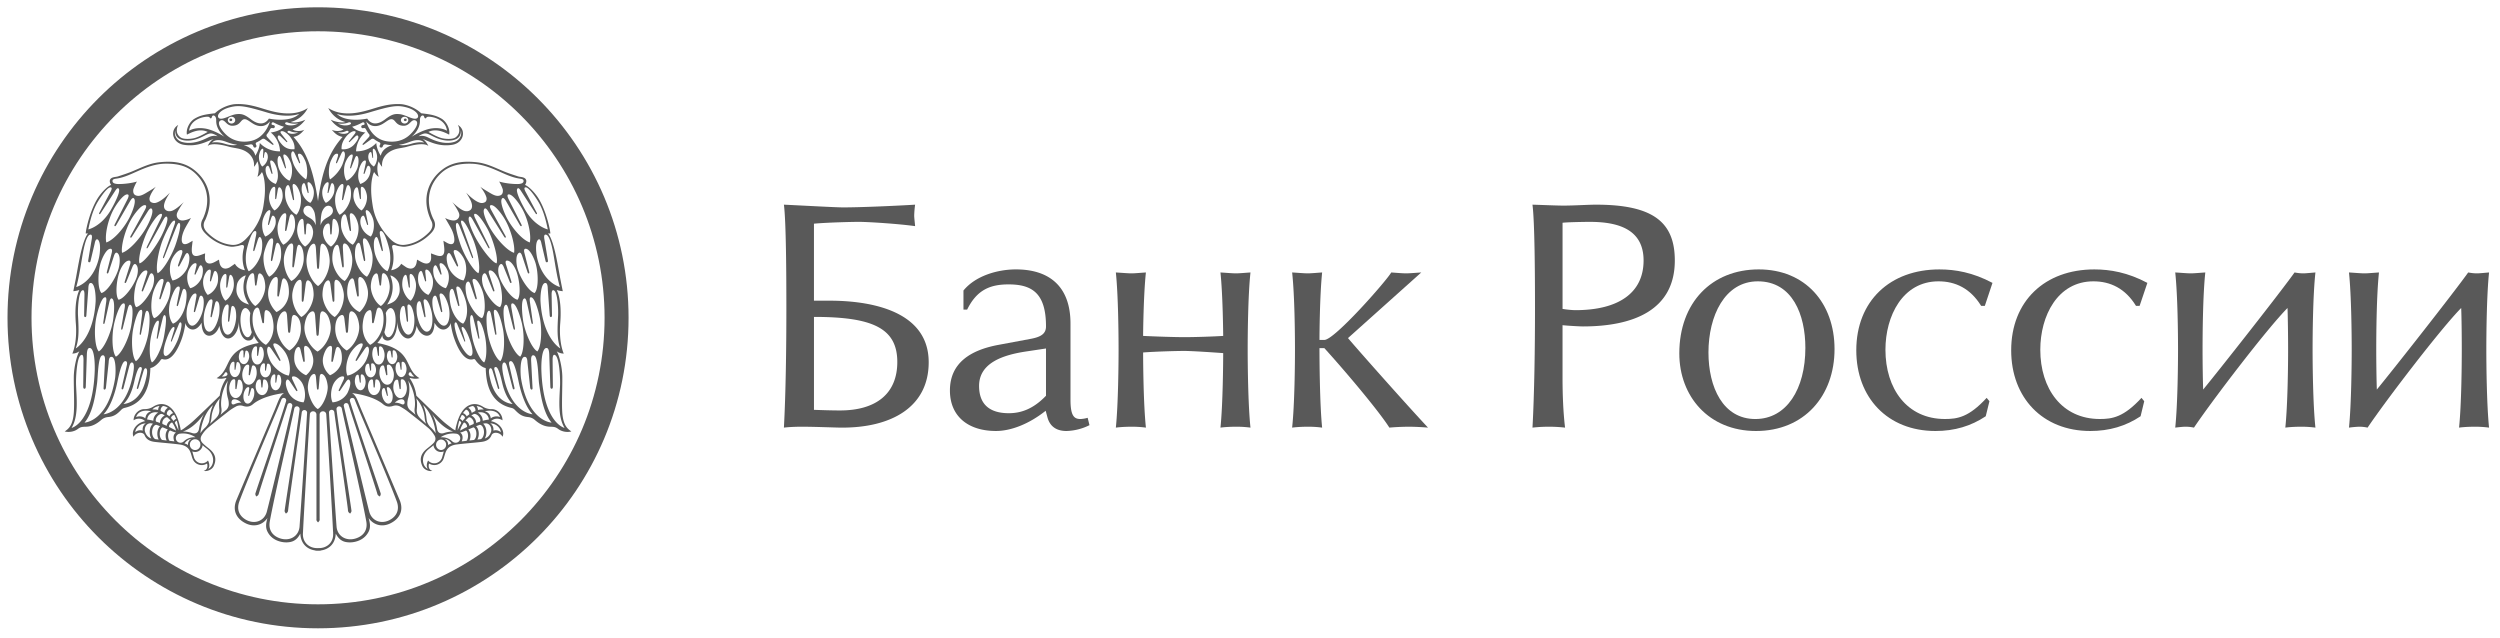 <svg viewBox="0 0 188 48" xmlns="http://www.w3.org/2000/svg" xmlns:xlink="http://www.w3.org/1999/xlink"><defs><path id="a" d="M0 0h233.52v93.407H0z"/><path id="c" d="M0 0h233.52v93.407H0z"/><path id="e" d="M0 0h233.52v93.407H0z"/><path id="g" d="M0 0h233.52v93.407H0z"/><path id="i" d="M0 0h233.52v93.407H0z"/><path id="k" d="M0 0h233.52v93.407H0z"/><path id="m" d="M0 0h233.52v93.407H0z"/><path id="o" d="M0 0h233.52v93.407H0z"/><path id="q" d="M0 0h233.52v93.407H0z"/><path id="s" d="M0 0h233.52v93.407H0z"/><path id="u" d="M0 0h233.52v93.407H0z"/><path id="w" d="M0 0h233.52v93.407H0z"/><path id="y" d="M0 0h233.52v93.407H0z"/><path id="A" d="M0 0h233.52v93.407H0z"/></defs><g fill="none" fill-rule="evenodd"><g transform="translate(-22.785 -22.803)"><mask id="b" fill="#fff"><use xlink:href="#a"/></mask><path d="M86.187 38.4c1.287 0 3.914-.114 5.414-.206a7.324 7.324 0 00-.068.83c0 .161.048.53.068.784-1.34-.184-3.551-.321-4.24-.321-.482 0-2.352.044-3.366.137v5.79h1.174c2.402 0 7.454.46 7.454 4.633 0 3.389-2.84 4.936-6.573 4.913-.418 0-1.982-.068-2.98-.068-.435 0-.965.022-1.335.068.14-2.538.185-6.043.185-8.95 0-2.604-.02-6.548-.185-7.816 1.476.07 3.917.206 4.452.206zm-2.192 15.223c.6.021 1.311.046 1.959.046 2.723 0 4.308-1.27 4.308-3.644 0-2.56-1.887-3.391-6.267-3.391v6.989z" fill="#595959" fill-rule="nonzero" mask="url(#b)"/></g><g transform="translate(-22.785 -22.803)"><mask id="d" fill="#fff"><use xlink:href="#c"/></mask><path d="M95.237 44.651c.901-1.106 2.559-1.589 3.946-1.589 2.421 0 4.103 1.197 4.103 4.079v5.72c0 1.176.253 1.451.736 1.451.165 0 .418-.046.555-.092l.137.555a4.106 4.106 0 01-1.73.439c-.76 0-1.243-.347-1.428-1.016l-.137-.505c-1.246.992-2.606 1.52-3.736 1.52-2.1 0-3.464-1.108-3.464-3.044 0-2.076 1.55-3.045 3.669-3.435l2.349-.439c.788-.138 1.207-.37 1.207-.945 0-2.514-1.063-3.16-2.816-3.16-1.36 0-2.377.393-3.113 1.893h-.278V44.65zm6.207 4.358l-1.525.229c-1.661.256-3.507.83-3.507 2.587 0 1.335.74 2.051 2.236 2.051.925 0 1.846-.324 2.796-1.313V49.01z" fill="#595959" fill-rule="nonzero" mask="url(#d)"/></g><g transform="translate(-22.785 -22.803)"><mask id="f" fill="#fff"><use xlink:href="#e"/></mask><path d="M107.875 43.36c.254 0 .736-.046 1.082-.068-.185 1.75-.21 4.655-.21 4.772.97.046 2.374.093 3.118.093.76 0 2.212-.047 2.904-.093 0-.14-.024-3.043-.205-4.772.386.022.897.068 1.17.068.258 0 .741-.046 1.087-.068-.185 1.73-.21 4.633-.21 5.832 0 .97.025 4.083.21 5.836a8.103 8.103 0 00-1.062-.068c-.39 0-.853.022-1.195.068.181-1.753.205-4.867.205-5.603-1.013-.073-2.397-.163-2.928-.163-.627 0-2.168.045-3.093.115 0 .784.024 3.898.21 5.651a8.15 8.15 0 00-1.063-.068c-.39 0-.852.022-1.198.068.18-1.753.205-4.867.205-5.836 0-1.177-.024-4.103-.205-5.832.39.022.9.068 1.178.068" fill="#595959" mask="url(#f)"/></g><g transform="translate(-22.785 -22.803)"><mask id="h" fill="#fff"><use xlink:href="#g"/></mask><path d="M121.132 43.36c.25 0 .736-.046 1.078-.068-.18 1.73-.2 4.655-.2 5.073h.37c.76 0 4.657-4.43 5.027-5.073.322.022.849.068 1.127.068.233 0 .788-.046 1.13-.068l-5.51 4.935c.695.829 4.355 4.957 6.017 6.733a19.532 19.532 0 00-1.38-.068c-.419 0-1.042.022-1.525.068-.852-1.337-3.459-4.404-4.887-5.975h-.37c0 .855.02 4.222.201 5.975a7.998 7.998 0 00-1.057-.068c-.387 0-.85.022-1.2.068.19-1.753.214-4.867.214-5.836 0-1.176-.024-4.102-.213-5.832.394.022.9.068 1.178.068" fill="#595959" mask="url(#h)"/></g><g transform="translate(-22.785 -22.803)"><mask id="j" fill="#fff"><use xlink:href="#i"/></mask><path d="M140.36 38.264c.805 0 1.847-.07 2.442-.07 4.268 0 5.929 1.293 5.929 4.197 0 3.76-3.161 4.96-6.915 4.96-.208 0-1.09-.048-1.528-.093v3.988c0 1.152.048 2.56.19 3.714a11.1 11.1 0 00-2.45 0c.14-2.538.189-6.043.189-8.95 0-2.604-.024-6.548-.19-7.816.765.022 1.803.07 2.334.07m.897 7.863c3.23 0 5.124-1.291 5.124-3.736 0-2.283-1.802-2.904-4.038-2.904-.39 0-1.73.022-2.055.068v6.478c.28.05.74.094.97.094" fill="#595959" fill-rule="nonzero" mask="url(#j)"/></g><g transform="translate(-22.785 -22.803)"><mask id="l" fill="#fff"><use xlink:href="#k"/></mask><path d="M160.742 49.055c0 3.53-2.29 6.159-5.905 6.159-3.552 0-5.768-2.605-5.768-5.835 0-3.827 2.446-6.317 5.973-6.317 3.507 0 5.7 2.536 5.7 5.993m-9.481.254c0 2.606 1.086 5.004 3.527 5.004 2.354 0 3.761-2.26 3.761-5.35 0-2.489-.969-5.004-3.576-5.004-2.49 0-3.712 2.607-3.712 5.35" fill="#595959" fill-rule="nonzero" mask="url(#l)"/></g><g transform="translate(-22.785 -22.803)"><mask id="n" fill="#fff"><use xlink:href="#m"/></mask><path d="M172.044 45.803h-.278c-.809-1.313-1.935-1.844-3.206-1.844-2.699 0-3.99 2.607-3.99 5.143 0 2.928 1.614 5.21 4.473 5.21.95 0 1.802-.136 3.138-1.59l.209.253-.278 1.13c-1.11.74-2.349 1.109-3.781 1.109-3.6 0-5.953-2.514-5.953-6.066 0-3.712 2.538-6.085 6.251-6.085 1.202 0 2.514.229 3.99 1.013l-.575 1.727z" fill="#595959" mask="url(#n)"/></g><g transform="translate(-22.785 -22.803)"><mask id="p" fill="#fff"><use xlink:href="#o"/></mask><path d="M183.684 45.803h-.273c-.804-1.313-1.934-1.844-3.202-1.844-2.702 0-3.994 2.607-3.994 5.143 0 2.928 1.621 5.21 4.477 5.21.94 0 1.798-.136 3.133-1.59l.206.253-.274 1.13c-1.106.74-2.353 1.109-3.781 1.109-3.596 0-5.95-2.514-5.95-6.066 0-3.712 2.54-6.085 6.251-6.085 1.2 0 2.514.229 3.99 1.013l-.583 1.727z" fill="#595959" mask="url(#p)"/></g><g transform="translate(-22.785 -22.803)"><mask id="r" fill="#fff"><use xlink:href="#q"/></mask><path d="M187.103 54.892c-.14 0-.555.044-.74.068.185-1.753.21-4.867.21-5.836 0-1.177-.025-4.103-.21-5.832.394.022.897.068 1.174.068.254 0 .737-.046 1.087-.068-.185 1.73-.206 4.633-.206 5.832 0 .969.02 2.328.045 2.974 1.267-1.543 5.788-7.284 6.873-8.806.25.044.41.068.689.068.136 0 .619-.047.88-.068-.188 1.729-.213 4.633-.213 5.832 0 .968.024 4.082.213 5.836a8.237 8.237 0 00-1.062-.068c-.394 0-.852.021-1.202.068.185-1.754.21-4.868.21-5.836 0-1.2-.025-2.673-.045-3.16-1.573 1.593-5.723 7.035-7.035 8.996a3.007 3.007 0 00-.668-.068" fill="#595959" mask="url(#r)"/></g><g transform="translate(-22.785 -22.803)"><mask id="t" fill="#fff"><use xlink:href="#s"/></mask><path d="M200.163 54.892a8.92 8.92 0 00-.735.068c.18-1.753.205-4.867.205-5.836 0-1.177-.025-4.103-.205-5.832.39.022.892.068 1.17.068.253 0 .74-.046 1.086-.068-.185 1.73-.205 4.633-.205 5.832 0 .969.02 2.328.044 2.974 1.268-1.543 5.784-7.284 6.87-8.806.254.044.415.068.692.068.137 0 .623-.047.877-.068-.18 1.729-.205 4.633-.205 5.832 0 .968.024 4.082.205 5.836a8.14 8.14 0 00-1.062-.068c-.39 0-.853.021-1.194.068.184-1.754.205-4.868.205-5.836 0-1.2-.02-2.673-.045-3.16-1.569 1.593-5.724 7.035-7.038 8.996a2.954 2.954 0 00-.665-.068" fill="#595959" mask="url(#t)"/></g><g transform="translate(-22.785 -22.803)"><mask id="v" fill="#fff"><use xlink:href="#u"/></mask><path d="M46.699 23.352c-12.894 0-23.349 10.455-23.349 23.35 0 12.895 10.455 23.35 23.349 23.35 12.9 0 23.354-10.455 23.354-23.35 0-12.895-10.454-23.35-23.354-23.35m0 44.896c-11.9 0-21.544-9.646-21.544-21.546 0-11.901 9.644-21.547 21.544-21.547 11.902 0 21.55 9.646 21.55 21.547 0 11.9-9.648 21.546-21.55 21.546" fill="#595959" fill-rule="nonzero" mask="url(#v)"/></g><g transform="translate(-22.785 -22.803)"><mask id="x" fill="#fff"><use xlink:href="#w"/></mask><path d="M40.034 31.815c0 .054.05.097.11.097.057 0 .107-.043.107-.097 0-.053-.05-.098-.107-.098-.06 0-.11.045-.11.098" fill="#595959" mask="url(#x)"/></g><g transform="translate(-22.785 -22.803)"><mask id="z" fill="#fff"><use xlink:href="#y"/></mask><path d="M53.264 31.912c.058 0 .106-.043.106-.097 0-.053-.048-.098-.106-.098-.062 0-.109.045-.109.098 0 .053.047.097.11.097" fill="#595959" mask="url(#z)"/></g><g transform="translate(-22.785 -22.803)"><mask id="B" fill="#fff"><use xlink:href="#A"/></mask><path d="M65.062 53.733c-.037-.73.019-1.776.01-2.587-.008-.712-.223-1.606-.422-1.93.135.116.362.177.53.177-.097-.2-.363-1.006-.267-2.256.14-1.736-.203-2.382-.255-2.527.157.055.277.074.448.092-.06-.294-.113-.56-.165-.829-.18-.9-.453-2.909-.942-3.52 0 0 .101.01.174.006-.026-.385-.354-1.812-.933-2.698-.19-.292-.6-.783-.97-.953.022-.043.045-.077.06-.116.084-.225.015-.38-.219-.45-.124-.037-.261-.039-.384-.08-.366-.12-.737-.238-1.094-.388-.635-.266-1.25-.579-1.948-.663-.92-.107-1.82-.06-2.602.52-1.066.795-1.59 2.138-.965 3.655.021.054.039.107.066.155.213.36.125.671-.154.95-.5.5-1.09.84-1.804.922-.438.052-.811-.143-1.11-.452-.673-.7-1.156-1.519-1.304-2.487-.09-.585-.137-.982-.105-1.574.024-.402.133-.86.217-.957 0 0 .152.264.339.356-.23-.749.006-1.163.006-1.163s.086.243.253.412c-.073-.611.322-1.15 1.08-1.347.205-.054.572-.099.78-.159 1.399-.403 1.616-.051 1.616-.051-.052-.166-.28-.479-.474-.556.495.172 1.211.629 2.27.457.877-.14 1.072-1.11.424-1.495 0 0 .324.544-.154.922-.251.197-.841.125-1.043.075-.399-.094-1.021-.472-1.021-.472.536-.25 1.073-.05 1.562.206.085-.412-.191-.98-.584-1.208-.427-.244-.772-.315-1.521-.399 0 0-.47-.495-1.315-.66-.281-.056-.798-.043-1.246.04-.71.135-1.022.286-1.689.455-.513.129-1.761.416-2.733-.23-.004-.004.356.818 1.287 1.052-.26.077-.742.008-1.105-.178.163.232.475.573.96.73-.14.143-.616.173-.88.03.287.344.502.478.815.54-.936 1.042-1.534 2.377-1.85 4.827-.368-2.463-.911-3.785-1.846-4.827.313-.062.527-.196.815-.54-.264.143-.74.113-.882-.03.485-.157.796-.498.963-.73-.364.186-.85.255-1.104.178a2.008 2.008 0 001.283-1.051c-.968.645-2.219.358-2.731.23-.666-.17-.979-.32-1.689-.456-.448-.083-.965-.096-1.248-.04-.844.165-1.314.66-1.314.66-.75.084-1.096.155-1.52.4-.393.227-.67.795-.586 1.207.491-.255 1.028-.457 1.562-.206 0 0-.62.378-1.02.472-.2.05-.789.122-1.042-.075-.48-.378-.154-.922-.154-.922-.65.386-.455 1.355.422 1.495 1.06.172 1.777-.285 2.274-.457-.2.077-.425.39-.48.556 0 0 .219-.352 1.617.051.208.06.577.105.781.16.758.196 1.152.735 1.08 1.346.167-.17.255-.412.255-.412s.233.414.006 1.163c.187-.092.337-.356.337-.356.086.096.197.555.219.957.032.592-.015.989-.103 1.574-.15.968-.633 1.787-1.309 2.487-.296.309-.67.504-1.11.452-.71-.081-1.301-.422-1.801-.922-.281-.279-.367-.59-.155-.95.028-.048.045-.101.067-.155.624-1.517.103-2.86-.966-3.656-.78-.579-1.682-.626-2.604-.519-.695.084-1.313.397-1.948.663-.356.15-.725.268-1.092.388-.124.041-.26.043-.384.08-.234.07-.302.225-.219.45.015.039.041.073.06.116-.37.17-.776.66-.97.953-.58.886-.909 2.313-.935 2.698.075.005.174-.006.174-.006-.487.611-.76 2.62-.94 3.52-.055.269-.107.535-.165.829.172-.018.29-.037.45-.092-.05.145-.396.791-.26 2.527.1 1.25-.166 2.055-.265 2.256a.885.885 0 00.532-.178c-.202.325-.414 1.219-.422 1.931-.009.811.049 1.858.008 2.587-.058 1.108-.442 1.337-.69 1.515.306.08.705.026.986-.186.21-.157.33-.163.607-.17.462-.008.83-.223 1.17-.523a.863.863 0 01.467-.2c.5-.043.723-.236 1.062-.588a.516.516 0 01.234-.11c1.877-.434 1.883-2.395 1.918-2.994.277-.036.611-.351.764-.588.023-.043.079-.1.148-.079.763.236 1.267-1.049 1.433-1.495.137-.384.244-.83.287-1.238.028.345.655.946 1.221-.007 0 1.39 1.075 1.146 1.336.228.28 1.682 1.472.886 1.464-.374.008 1.916 1.173 1.64 1.12 1.06.066.277.373.611.373.611-2.746.496-1.961 1.925-3.167 2.642.42.145.798-.09.725.02a3.01 3.01 0 00-.491 1.299s-1.42 1.386-1.984 1.902c-.215.198-.45.373-.687.551a1.62 1.62 0 01-.257.155c-.018-.073-.024-.14-.032-.176-.108-.457-.232-.91-.52-1.296-.39-.525-.965-.658-1.519-.309-.22.14-.429.187-.677.187-.438.002-.811.41-.8.84.33-.222.71-.11.86.065-.698.137-1.064.772-.863 1.172a.537.537 0 01.206-.217c.294-.163.558-.066.622.097.146.362.449.47.79.51.609.07 1.203.11 1.827.19.86.11.835.692 1 1.095a.736.736 0 001.08.337c.074.234.006.495-.254.547.212.077.614-.062.749-.343.242-.509.137-.914-.292-1.281l-.11-.09a4.37 4.37 0 01-.405-.347c-.187-.18-.22-.395-.085-.614a2.37 2.37 0 01.454-.545c.515-.437 1.05-.853 1.581-1.27.161-.126.34-.233.52-.335a.68.68 0 01.536-.057c.414.147.652-.04.75-.117.06-.044.631-.61 2.346-.847-.24.153-.346.391-.447.633-.086.208-.165.416-.253.625-.965 2.274-1.918 4.511-2.879 6.787-.315.751-.034 1.412.744 1.775.57.264 1.213.124 1.59-.425-.111.375-.16.701-.008 1.012.152.315.399.54.712.676.313.135.684.185 1.021.116.345-.07.573-.296.744-.63.032.744.494 1.184 1.133 1.27v.012c.05.005.101.007.153.007l.047-.002.05.002c.05 0 .102-.002.151-.007V64.2c.64-.087 1.101-.526 1.131-1.27.174.334.401.56.744.63.34.069.708.02 1.02-.116.315-.137.561-.36.716-.676.152-.31.1-.637-.01-1.012.381.55 1.023.689 1.591.425.779-.363 1.06-1.024.744-1.775-.963-2.276-1.915-4.513-2.879-6.787-.088-.209-.171-.417-.255-.625-.099-.242-.204-.48-.446-.633 1.714.236 2.285.803 2.345.847.1.078.339.264.75.117a.679.679 0 01.537.057c.18.102.358.209.52.336.533.416 1.067.832 1.582 1.27.178.147.327.345.453.544.14.219.103.433-.084.614-.107.107-.227.204-.343.298-.024.015-.043.032-.062.049-.039.03-.075.06-.112.09-.427.367-.534.772-.292 1.28.134.282.54.421.747.344-.255-.052-.324-.313-.25-.547a.742.742 0 001.081-.337c.165-.404.137-.984.995-1.096.628-.08 1.225-.118 1.832-.189.339-.04.646-.148.79-.51.066-.163.325-.26.622-.097a.518.518 0 01.203.217c.204-.4-.165-1.035-.86-1.172.152-.176.53-.287.858-.064.01-.432-.362-.839-.798-.841a1.18 1.18 0 01-.676-.187c-.557-.35-1.13-.216-1.523.31-.285.386-.41.838-.521 1.295-.007.037-.01.103-.028.176a1.51 1.51 0 01-.257-.155c-.234-.178-.472-.353-.69-.55-.563-.517-1.984-1.903-1.984-1.903a3.008 3.008 0 00-.489-1.298c-.073-.112.305.124.725-.021-1.207-.717-.42-2.146-3.17-2.642 0 0 .309-.334.38-.61-.06.579 1.106.855 1.12-1.06-.014 1.259 1.18 2.055 1.458.373.264.918 1.339 1.162 1.337-.228.568.953 1.192.352 1.223.007.042.407.148.854.287 1.238.163.446.67 1.731 1.433 1.495.069-.021.122.036.15.08.152.236.487.551.76.587.036.599.04 2.56 1.918 2.995a.52.52 0 01.236.11c.339.351.561.544 1.06.587.162.015.345.09.467.2.341.3.708.514 1.174.523.272.007.394.013.602.17.281.212.68.266.987.186-.244-.178-.633-.407-.69-1.515zM39.457 51.11s.126-.067.217-.232c.092-.167.203-.056.216.053.013.112-.17.222-.433.179zm-1.32 2.795a3.669 3.669 0 00-.385 1.137c-.06.391-.359.382-.526.324-.346-.12-.684-.114-.684-.114.946-.315 1.596-1.347 1.596-1.347zm-1.999.749c.017.08.067.348.063.508a4.963 4.963 0 00-.262-.538c-.007-.01-.007-.03.002-.051a.233.233 0 01.08-.103c.018-.018.036-.026.057-.037l.06.22zm-.594.067c.062-.105.15-.153.191-.142.14.191.245.399.285.607-.16-.09-.336-.184-.523-.277a.287.287 0 01.047-.188zm-.157-.086a.537.537 0 00-.068.19c-.101-.046-.206-.091-.31-.136a.19.19 0 01-.018-.084.429.429 0 01.072-.23.51.51 0 01.183-.171c.045-.022.088-.028.12-.016a2.304 2.304 0 01.186.174c.022.021.041.045.06.067a.47.47 0 00-.225.206zm.472-.623c.011-.004.022-.004.033-.004.05.096.1.196.139.294a.366.366 0 00-.099.06.33.33 0 00-.092.108 2.164 2.164 0 00-.189-.232c0-.011 0-.024.005-.039a.25.25 0 01.077-.12.254.254 0 01.126-.067zm-.34-.388c.025-.013.049-.017.064-.01.081.076.156.162.219.255a.473.473 0 00-.172.1.415.415 0 00-.103.147 2.038 2.038 0 00-.185-.14.1.1 0 01-.012-.066.339.339 0 01.188-.286zm-.614-.14c.047-.091.113-.14.16-.15.108.018.209.05.297.106.015.008.03.021.044.03a.556.556 0 00-.261.384 2.569 2.569 0 00-.262-.142.103.103 0 01-.02-.053.347.347 0 01.042-.174zm.075.451a.164.164 0 01.034.015s.004.002.004.005c.05.025.1.053.146.086a.02.02 0 01.005.008.676.676 0 00-.26.239.604.604 0 00-.097.322 4.701 4.701 0 00-.29-.101.197.197 0 01-.023-.14.509.509 0 01.125-.26.525.525 0 01.233-.167.21.21 0 01.123-.007zm-.494.058a.705.705 0 00-.165.352.415.415 0 00-.004.1 3.61 3.61 0 00-.466-.096c.05-.41.382-.553.644-.547.062.003.127.009.19.024a.78.78 0 00-.199.167zm.294-.659a.518.518 0 00-.103.303 1.095 1.095 0 00-.431-.036c.099-.14.307-.239.534-.267zm-1.755.835c.073-.294.423-.605 1.138-.437-.38.098-.426.392-.453.538-.09-.114-.425-.227-.685-.1zm.496 1.017c-.219-.064-.427-.015-.562.12.013-.358.418-.684.798-.656-.208.085-.275.369-.236.536zm.176.103c-.09-.239.05-.686.45-.652a.89.89 0 01.142.03c-.148.124-.247.356-.247.628 0 .19.045.356.123.481-.236-.07-.376-.243-.468-.487zm.764.536c-.136-.062-.24-.279-.24-.53 0-.295.147-.547.321-.547.088.033.18.067.279.106-.124.118-.206.326-.206.568 0 .168.04.318.103.436l-.257-.033zm.858.104c-.118-.016-.236-.028-.341-.042-.097-.062-.183-.235-.183-.465 0-.266.114-.457.223-.485.135.054.267.112.385.163a.7.7 0 00-.162.477c0 .132.028.253.078.352zm.583.066c-.109-.011-.225-.026-.345-.04-.073-.014-.133-.198-.133-.378 0-.213.077-.397.165-.397.112.047.197.083.25.1.04.018.145.044.181.056-.128.069-.188.213-.188.36a.66.66 0 00.07.299zm.461.1a.341.341 0 01-.026-.682 1.674 1.674 0 011.15.275c-.533-.036-.81.245-.883.31a.348.348 0 01-.24.097zm.558.185c-.098-.1-.268-.131-.268-.131.195-.231.296-.3.55-.35-.323.146-.282.481-.282.481zm.142-.03a.396.396 0 11.791 0 .395.395 0 01-.792 0zm.959.03c.036.034.075.071.116.105.146.12.306.226.427.369.3.363.28.751.182.98-.11.263-.298.327-.298.327s.186-.224-.024-.63a.606.606 0 01-.461.213.616.616 0 01-.595-.459l-.094-.326c-.01-.038-.019-.075-.032-.111a.561.561 0 00.485-.024.585.585 0 00.294-.444zm.461-1.703a1.107 1.107 0 01-.26.376 2.178 2.178 0 00-.369.43s.095-1.336.957-2.127c0 0-.188.356-.248.877-.022.162-.035.337-.08.444zm.798-.97a.85.85 0 01-.064.378c-.073.163-.266.338-.266.338l-.382.361s.092-.142.124-.536c.03-.403.25-.98.637-1.4 0-.001-.118.19-.049.86zm.706-.352a.628.628 0 01-.189.372c-.223.182-.435.373-.435.373s.122-.183.07-.513c-.083-.545.056-1.384.496-2.064 0 0-.219.596.002 1.347a1.5 1.5 0 01.056.485zM56.13 56.86l-.095.327a.615.615 0 01-1.058.245c-.208.406-.021.63-.021.63s-.187-.064-.3-.326c-.097-.23-.116-.618.184-.981.12-.143.28-.249.425-.368.043-.035.081-.072.118-.105a.577.577 0 00.292.444.568.568 0 00.484.023c-.01.036-.021.073-.03.111zm-.19-.215a.397.397 0 010-.791.395.395 0 110 .791zm.541-.364s.043-.335-.279-.48c.253.049.352.118.547.349 0 0-.165.03-.268.131zm1.367-.326c-.12.015-.236.03-.348.04a.632.632 0 00.071-.297c0-.148-.06-.292-.187-.36.037-.013.142-.04.183-.057a3.44 3.44 0 00.244-.1c.092 0 .17.184.17.397 0 .18-.06.364-.133.377zm.013-1.233a.317.317 0 01.047.188c-.187.093-.363.187-.524.277.041-.208.146-.416.284-.607.04-.01.13.036.193.142zm-.071-.292c.02-.021.04-.045.062-.067l.022-.023a1.46 1.46 0 01.165-.15c.03-.013.075-.007.122.015a.485.485 0 01.178.172.41.41 0 01.073.23.163.163 0 01-.02.083c-.102.045-.205.09-.308.137a.495.495 0 00-.067-.19.49.49 0 00-.227-.207zm.64 1.458c-.112.014-.226.026-.344.042a.82.82 0 00.077-.352.7.7 0 00-.163-.476c.12-.052.251-.11.384-.163.112.027.225.219.225.484 0 .23-.083.403-.18.465zm.512-.062l-.258.033a.91.91 0 00.105-.436c0-.242-.08-.45-.203-.568.096-.039.189-.073.274-.106.176 0 .322.252.322.548 0 .25-.105.467-.24.53zm-.024-1.832a.761.761 0 00-.2-.167 1.05 1.05 0 01.19-.024c.261-.006.594.137.645.547a3.88 3.88 0 00-.467.096.385.385 0 00-.005-.1.701.701 0 00-.163-.352zm.788 1.296c-.09.244-.232.416-.466.487a.935.935 0 00.122-.48c0-.273-.098-.505-.246-.63a.958.958 0 01.14-.029c.4-.034.54.413.45.652zm.74.017a.553.553 0 00-.56-.12c.034-.167-.033-.45-.24-.536.381-.028.787.298.8.656zm-.065-1.137c-.261-.126-.598-.013-.686.101-.028-.146-.073-.44-.453-.538.717-.168 1.062.143 1.14.437zm-1.222-.568a1.096 1.096 0 00-.432.036.536.536 0 00-.1-.303c.223.028.43.127.532.267zm-.378.508c.066.08.114.173.122.26.007.036.009.096-.023.14-.097.03-.191.064-.288.1a.592.592 0 00-.098-.322.637.637 0 00-.26-.238c.002-.002.002-.007.004-.009.05-.032.099-.06.148-.085.002-.003.002-.005.004-.005a.203.203 0 01.033-.015.218.218 0 01.124.007.524.524 0 01.234.167zm-.738-.669a.784.784 0 01.296-.105c.047.009.114.058.16.15.03.06.046.122.04.174a.125.125 0 01-.015.053 2.388 2.388 0 00-.264.142.623.623 0 00-.086-.214.551.551 0 00-.176-.17c.015-.009.03-.022.045-.03zm-.223.174c.017-.007.04-.003.067.01.047.02.094.065.13.118a.352.352 0 01.06.168.11.11 0 01-.017.066c-.064.043-.126.09-.18.14a.425.425 0 00-.107-.146.45.45 0 00-.17-.101c.062-.093.133-.178.217-.255zm-.305.394a.236.236 0 01.155.071.25.25 0 01.077.12c.006.015.006.028.006.038a1.9 1.9 0 00-.186.232.405.405 0 00-.097-.107.39.39 0 00-.096-.06c.04-.098.086-.198.141-.294zm-.246.646c.015-.073.034-.146.06-.221.017.01.036.02.055.036.039.03.067.067.08.103.008.021.008.04.002.051a5.447 5.447 0 00-.264.54 2.53 2.53 0 01.067-.51zm-.202.76a.34.34 0 01-.025.682.356.356 0 01-.243-.1c-.071-.063-.348-.345-.884-.308.487-.33.982-.298 1.152-.274zm-.202-.161s-.343-.007-.684.113c-.17.058-.47.067-.53-.323a3.512 3.512 0 00-.386-1.137s.65 1.031 1.6 1.347zm-1.317.13a2.176 2.176 0 00-.365-.43 1.115 1.115 0 01-.261-.376c-.048-.108-.06-.282-.08-.445-.062-.52-.249-.877-.249-.877.86.792.955 2.129.955 2.129zm-.837-1.235c.035.394.127.536.127.536l-.384-.36s-.193-.176-.266-.34a.823.823 0 01-.062-.377c.07-.67-.052-.86-.052-.86.389.42.605.998.637 1.4zm-.982-3.27a.644.644 0 00.219.232c-.269.043-.444-.067-.434-.179.013-.109.123-.22.215-.053zm-.258 1.892c.223-.75.002-1.347.002-1.347.445.68.58 1.52.496 2.064-.051.33.073.513.073.513s-.217-.19-.436-.373a.63.63 0 01-.188-.371 1.542 1.542 0 01.053-.486zm11.282-6.236c-.051.965-.1 1.75.17 2.471 0 0-1.322-.735-1.491-3.507-.024-.39.034-1.395.354-1.416.122-.009.184.122.19.442l.147 1.993c.006.086.039.133.094.13v-.001c.056-.002.073-.06.077-.127l-.028-1.573c.003-.308.078-.362.185-.3.27.161.326 1.429.302 1.888zm-8.778-3.205l-.112-.478c-.055-.213-.008-.27.088-.256.245.032.466.468.52.622.148.432.05.964-.16 1.258-.336-.073-.722-.408-.872-.841-.054-.155-.15-.638.012-.837.065-.077.136-.07.222.13l.207.44c.02.041.039.104.082.086.047-.019.022-.079.013-.124zm.543-.412c-.078-.182-.24-.768-.067-1.023.071-.101.155-.097.279.141l.369.706c.03.048.058.122.11.097.05-.026.017-.097 0-.153l-.262-.76c-.088-.252-.037-.328.077-.319.296.024.6.537.68.721.221.517.159 1.189-.06 1.566-.406-.064-.905-.457-1.126-.976zm1.819-.854l-.837-2.358c-.086-.274-.047-.336.05-.306.248.081.72 1.158.864 1.538.324.86.513 2.074.348 2.41-.341-.145-.979-1.162-1.311-2.047-.127-.337-.485-1.466-.352-1.689.054-.088.125-.066.24.198l.908 2.289c.028.051.053.135.094.117.043-.015.01-.094-.004-.152zm1.22-.738l-1.05-2.134c-.114-.253-.076-.322.03-.307.265.038.757.843.94 1.195.411.794.793 2.175.649 2.527-.373-.086-1.203-1.202-1.628-2.019-.161-.313-.569-1.203-.449-1.443.047-.095.125-.086.269.156l1.152 2.07c.032.052.066.127.109.103.043-.021.004-.092-.021-.148zm1.236-.787l-1.092-1.985c-.122-.25-.079-.326.037-.326.3.007.815.723 1.012 1.066.453.773.786 1.996.693 2.52v.001c-.525-.154-1.343-1.064-1.806-1.86-.176-.302-.592-1.147-.45-1.415.055-.103.141-.103.295.128l1.208 1.929c.037.05.062.1.112.07.05-.027.015-.074-.009-.128zm1.195-.869l-.972-1.916c-.118-.264-.07-.339.052-.332.311.019.83.794 1.023 1.154.434.815.652 1.924.534 2.46-.538-.182-1.274-.99-1.72-1.831-.167-.32-.543-1.176-.386-1.444.062-.106.154-.103.304.143l1.056 1.826c.034.05.062.103.114.075.051-.028.017-.077-.005-.135zm.59 3.56l-.366-1.44c-.052-.228.019-.299.14-.277.308.054.612.76.709 1.09.215.744.227 1.924-.073 2.235-.418-.103-1.066-1.075-1.287-1.842-.086-.292-.163-.938.068-1.148.088-.082.18-.069.266.158l.419 1.26c.023.047.036.117.098.098.059-.014.033-.083.026-.135zm-4.67.788c.08-.072.158-.061.236.134l.371 1.072c.021.041.034.101.086.084.053-.013.032-.073.028-.116l-.296-1.174c-.043-.2.019-.253.124-.235.272.04.566.742.648 1.025.187.635.193 1.646-.073 1.918-.371-.084-.94-.91-1.13-1.561-.076-.252-.2-.964.006-1.147zm1.231.363c-.094-.25-.188-.783.002-.982.076-.075.157-.071.247.122l.455 1.115c.021.04.04.1.092.08.05-.02.026-.075.017-.118l-.394-1.21c-.056-.204.002-.26.109-.249.274.026.547.526.65.807.234.633.313 1.66.067 1.952-.376-.062-1.007-.865-1.245-1.517zm1.21-.701c-.098-.272-.174-.758.032-.974.08-.084.165-.078.266.133l.47 1.156c.024.045.043.11.099.088.054-.02.03-.084.017-.129l-.403-1.28c-.062-.224 0-.286.114-.273.298.03.561.504.675.811.253.693.346 1.813.084 2.13-.406-.068-1.09-.948-1.354-1.662zm.41 2.08c.086-.083.167-.055.246.23l.378 1.474c.02.058.034.144.09.13.054-.01.032-.094.026-.156l-.26-1.5c-.042-.29.022-.351.134-.31.285.109.583 1.14.671 1.548.197.92.141 2.118-.137 2.446-.39-.187-.925-1.227-1.129-2.176-.077-.36-.234-1.47-.019-1.685zm1.377 1.23c-.066-.37-.195-1.498.024-1.71.083-.082.167-.047.238.24l.335 1.506c.017.06.03.148.084.138.055-.009.036-.095.03-.157l-.217-1.53c-.037-.296.03-.354.137-.307.281.12.547 1.174.624 1.59.172.94.086 2.148-.197 2.47-.377-.2-.882-1.275-1.058-2.24zm2.309-4.818c.141.862.264 1.608.444 2.216 0 0-1.283-.329-1.712-2.193-.077-.337-.165-1.152.077-1.364.092-.084.195-.003.245.279l.31 1.317c.016.075.06.112.116.096.06-.012.071-.066.065-.124l-.275-1.648c-.04-.272.032-.332.15-.296.31.093.515 1.313.58 1.717zm-2.122-5.28c.27.004.903.972 1.066 1.3.266.528.434 1.105.59 1.864 0 0-.965-.212-1.692-1.454-.161-.281-.74-1.337-.612-1.584.05-.096.129-.098.27.118l1.103 1.7c.03.045.056.092.097.064.047-.026.015-.07-.007-.12l-.85-1.59c-.11-.23-.073-.3.035-.298zm-10.038 4.552c-.045-.167.021-.24.19-.21.1.017.194.06.29.075.168.026.34.067.5.045.762-.105 1.397-.463 1.927-1.008.313-.322.412-.678.174-1.09-.03-.053-.052-.114-.078-.172-.495-1.21-.248-2.407.659-3.252.646-.599 1.427-.734 2.268-.718.731.014 1.39.27 2.048.56.52.23 1.032.48 1.605.562.112.017.292.03.29.182 0 .18-.247.225-.476.225-.348.002-.938-.056-1.363-.189.105.155.273.539.28.631.023.266-.08.422-.346.446-.258.022-.545-.176-.762-.304-.19-.114-.519-.307-.594-.395.184.248.365.498.459.787.043.135.02.275-.052.35-.072.075-.244.12-.366.096-.35-.07-.768-.433-1.097-.772.159.258.322.504.404.766.053.185.064.375-.052.502-.133.142-.334.15-.498.098-.351-.11-.922-.682-.922-.682.1.101.386.53.509.81.152.342-.106.647-.475.591a1.57 1.57 0 01-.549-.184c.045.086.412.69.515.918.092.206.165.436.178.66.026.376-.176.486-.513.312-.102-.054-.199-.114-.308-.176.027.268.075.509.068.746-.01.342-.184.46-.515.374-.165-.045-.322-.114-.489-.172.004.116.015.22.013.326-.002.359-.213.517-.556.402-.174-.06-.328-.168-.502-.256-.008.06-.021.133-.034.206-.073.425-.369.58-.755.382-.054-.028-.324-.221-.408-.279-.05.125-.294.423-.75.487.22-.547.216-1.165.083-1.68zm2.54 2.399l-.054-.52c-.027-.218.028-.27.123-.24.235.065.397.524.429.684.09.45-.08.949-.326 1.213-.322-.12-.659-.487-.751-.936-.032-.16-.065-.652.124-.83.075-.066.142-.05.202.161l.156.491c.016.045.024.11.071.097.045-.01.03-.075.026-.12zm-3.574-2.948l.208.659c.02.06.039.15.086.13.05-.014.028-.102.017-.167l-.17-.875c-.09-.41-.044-.45.028-.463.277-.052.577 1.096.629 1.317.148.618.107 1.34-.133 1.703-.365-.163-.8-.762-.948-1.382-.056-.22-.144-.9.045-1.143.073-.094.152-.07.238.221zm-.401-1.583c.12.453.025 1.019-.18 1.28a1.316 1.316 0 01-.76-.886c-.043-.16-.055-.531.122-.658.073-.051.129-.047.2.165l.135.41c.017.045.032.11.073.099.043-.011.023-.076.015-.123l-.15-.744c-.045-.221.002-.27.09-.242.225.07.412.538.455.699zm-7.652 3.123c.053.013.066-.075.081-.133l.219-.967c.062-.288.146-.315.236-.228.227.224.206.889.171 1.105-.094.612-.501 1.22-.881 1.401-.296-.337-.494-1.085-.404-1.697.037-.214.27-1.07.552-1.178.107-.04.176.022.15.318l-.161 1.218c-.004.063-.021.148.037.161zm.066-6.67l-.144-.658c-.047-.212.004-.253.086-.232.228.058.395.556.43.717.07.347.087.702-.117 1.047-.22-.084-.542-.249-.697-.693-.054-.155-.135-.534.037-.653.07-.049.124-.044.2.16l.117.334c.02.043.034.105.075.095.04-.011.02-.074.013-.116zm1.012-.424l-.16-.674c-.054-.216-.009-.268.077-.244.225.064.429.52.479.68.14.45.072 1.017-.116 1.287-.307-.114-.687-.545-.827-.991-.051-.16-.141-.653.007-.835.058-.066.122-.051.206.16l.249.643c.017.042.034.109.075.096.04-.013.019-.077.01-.122zm.618 2.375l-.098-.796c-.033-.255.027-.31.124-.27.255.102.429.654.466.842.105.534-.052 1.178-.307 1.461-.344-.167-.725-.71-.828-1.242-.037-.188-.077-.768.12-.954.077-.073.152-.045.217.203l.203.775c.015.052.026.129.076.118.051-.008.032-.082.027-.137zm3.64.137c.05.01.063-.066.078-.118l.202-.775c.068-.248.14-.276.217-.203.195.186.156.766.12.954-.101.533-.485 1.075-.828 1.242-.256-.283-.41-.927-.307-1.46.038-.19.214-.74.465-.844.099-.038.155.016.125.27l-.097.797c-.006.055-.021.129.026.137zm.602-2.39c.04.013.06-.054.077-.096l.251-.644c.08-.21.146-.225.204-.159.148.182.056.674.006.835-.14.446-.519.877-.826.991-.19-.27-.255-.837-.118-1.287.05-.16.256-.616.48-.68.089-.024.131.028.078.244l-.16.674c-.01.045-.033.11.008.122zm1.014.419c.041.01.06-.052.076-.095l.12-.335c.075-.203.128-.208.2-.159.169.119.09.498.038.653-.157.444-.479.61-.702.693-.201-.345-.186-.7-.113-1.047.03-.161.201-.659.429-.717.083-.021.133.02.085.232l-.143.659c-.011.042-.028.105.01.116zm-1.514 6.86l-.067-1.287c-.012-.313.067-.378.19-.33.312.122.478.798.505 1.027.073.65-.197 1.435-.555 1.783-.42-.206-.852-.865-.925-1.515-.026-.231-.013-.937.26-1.167.105-.088.197-.056.255.254l.202 1.26c.012.065.019.157.084.145.062-.011.05-.103.05-.17zm-.191-2.815c-.03-.195-.05-.785.18-.974.09-.072.17-.044.232.213l.203.888c.016.051.024.13.082.123.054-.01.039-.086.034-.144l-.083-.906c-.022-.264.045-.315.154-.277.277.11.446.674.479.87.09.544-.116 1.201-.414 1.486-.376-.176-.78-.734-.867-1.279zm.92-2.295c-.015-.146.004-.588.193-.723.073-.05.135-.023.17.17l.11.602c.008.041.012.101.053.097.043-.007.034-.065.036-.105l-.01-.612c-.007-.2.05-.236.13-.2.215.093.32.524.333.67.04.414-.154.895-.406 1.099-.283-.15-.568-.586-.609-.998zm-1.09 2.473c0 .49-.283 1.035-.603 1.243h-.002a1.342 1.342 0 01-.6-1.097c0-.171.1-.55.34-.63.102-.03.166-.013.183.22l.024.477c.006.05.004.12.053.12h.002c.052 0 .05-.07.056-.12l.056-.82c.017-.234.086-.27.178-.216.24.13.313.65.313.823zm-.49 5.237c.01.067.012.159.083.153.068-.005.058-.095.062-.161v-1.16c0-.314.09-.37.217-.31.332.154.476.837.493 1.069.047.652-.283 1.402-.684 1.71-.442-.247-.873-.945-.919-1.597-.014-.231.03-.929.337-1.128.119-.075.215-.034.258.276l.152 1.148zm-.64.904c.392.19.513.941.513 1.195 0 .707-.47 1.497-.994 1.8-.521-.303-.989-1.092-.989-1.8 0-.254.116-1.005.511-1.195.152-.078.268-.024.296.315l.094 1.32c.009.072.005.173.088.173.086 0 .082-.101.092-.174l.093-1.319c.03-.339.146-.393.296-.315zm-.78-1.2c-.044.652-.475 1.35-.917 1.596-.403-.307-.732-1.057-.685-1.71.016-.231.16-.914.492-1.068.129-.06.219-.004.219.31v1.16c.004.066-.005.156.062.16.069.007.07-.085.086-.152l.148-1.148c.045-.31.141-.351.26-.276.304.2.353.897.336 1.128zm-2.101-4.87c.053.009.064-.07.079-.122l.204-.888c.06-.257.14-.285.23-.213.229.19.212.78.182.974-.09.545-.491 1.103-.87 1.28-.297-.286-.501-.943-.415-1.487.034-.196.206-.76.483-.87.109-.038.175.013.15.277l-.082.906c-.002.058-.017.135.039.144zm-.125 1.976c.026-.23.193-.905.507-1.027.117-.048.201.017.188.33l-.066 1.287c0 .067-.013.159.05.17.063.012.07-.08.087-.144l.202-1.261c.056-.31.145-.342.25-.254.277.23.288.936.26 1.167-.073.65-.502 1.31-.924 1.515-.359-.348-.624-1.133-.554-1.783zm1.59-.804c-.318-.208-.6-.754-.6-1.243 0-.173.07-.693.31-.823.093-.054.163-.018.178.216l.058.82c.005.05.003.12.054.12s.05-.07.056-.12l.027-.477c.018-.233.078-.25.179-.22.242.08.34.459.34.63 0 .492-.285.889-.602 1.097zm-2.707-3.817c.014-.146.118-.577.33-.67.084-.036.142 0 .135.2l-.01.612c0 .04-.011.098.034.105.045.004.05-.056.058-.097l.105-.603c.034-.192.096-.218.171-.169.191.135.206.577.194.723-.044.412-.327.847-.612.998-.251-.204-.446-.685-.405-1.099zm-.065 7.144c.024-.232.195-.905.521-1.028.127-.045.213.02.198.333l-.037.955c.003.066-.012.158.054.17.066.012.073-.08.088-.145l.182-.93c.056-.307.153-.34.262-.25.287.232.305.938.277 1.17a1.651 1.651 0 01-.925 1.321c-.375-.348-.695-.944-.62-1.596zm1.133 1.564c.135-.064.253-.02.279.311l.075 1.111c.01.07.006.168.088.168.081 0 .077-.099.086-.168l.1-.834c.026-.333.136-.382.281-.31.374.187.412.76.412 1.005 0 .693-.368 1.345-.864 1.64-.5-.295-.944-1.063-.944-1.754 0-.247.11-.987.487-1.17zm1.028 5.838l-.318-.679c-.105-.22-.06-.292.05-.292.283-.002.557.333.65.49.25.444.289 1.108.111 1.462a1.404 1.404 0 01-1.11-.686c-.09-.159-.323-.726-.177-.965.056-.097.14-.1.274.104l.42.623c.03.04.065.105.11.076.047-.024.011-.086-.01-.133zm-.196-2.135c-.028-.187-.036-.83.223-1.015.099-.07.187-.045.245.204l.18.768c.013.051.024.127.082.118.062-.01.047-.084.047-.137l-.05-.786c-.015-.257.059-.307.174-.268.303.101.481.719.507.906.08.529-.191 1.012-.528 1.291-.406-.17-.8-.554-.88-1.081zm1.4 1.004c.113-.056.198-.015.222.24l.067.785c.01.056.006.131.07.131.065 0 .063-.075.07-.13l.068-.786c.021-.255.11-.296.223-.24.296.146.388.785.388.974 0 .536-.354 1.42-.749 1.645-.394-.225-.748-1.109-.748-1.645 0-.19.09-.828.388-.974zm.75-1.214c.028-.187.206-.805.506-.906.118-.038.193.011.174.268l-.047.786c-.003.053-.017.126.045.137.062.008.068-.067.086-.118l.178-.768c.058-.249.144-.275.246-.204.256.185.25.828.22 1.015-.076.528-.475.912-.878 1.081-.34-.279-.607-.762-.53-1.291zm.832 1.864c.09-.157.367-.491.65-.49.108 0 .153.072.05.293l-.32.678c-.02.047-.058.11-.01.134.046.029.079-.036.109-.076l.42-.623c.135-.203.217-.201.277-.104.146.24-.09.806-.176.965a1.41 1.41 0 01-1.111.686c-.18-.354-.142-1.02.111-1.463zm.088-4.074c0-.245.039-.818.412-1.004.146-.073.253-.024.283.309l.099.834c.008.07.005.168.088.168.08 0 .075-.099.084-.168l.075-1.11c.027-.331.143-.376.28-.312.378.182.486.922.486 1.17 0 .69-.445 1.458-.94 1.754-.496-.296-.867-.949-.867-1.641zm.91-2.572c-.028-.232-.013-.938.274-1.17.112-.09.209-.057.262.25l.183.93c.017.065.023.157.09.144.066-.01.053-.103.053-.17l-.038-.954c-.013-.313.07-.378.197-.333.328.123.498.796.526 1.028.072.652-.247 1.248-.622 1.596a1.655 1.655 0 01-.925-1.321zm1.476-1.337c-.38-.18-.787-.79-.882-1.4-.03-.217-.056-.882.176-1.106.086-.087.172-.06.232.228l.22.967c.016.058.026.146.082.133.056-.013.039-.098.037-.16l-.163-1.219c-.024-.296.045-.358.154-.318.279.108.513.964.547 1.178.094.612-.103 1.36-.403 1.697zm.52-8.285a.88.88 0 01-.415-.656c-.017-.11.01-.357.137-.423.058-.028.09-.02.12.128l.041.239c.009.03.013.073.043.07.026-.004.02-.049.02-.08l-.024-.458c-.007-.15.025-.178.083-.152.144.068.223.392.234.504.04.31-.079.675-.24.828zm.522-.81c-.336-.524-.339-.968-.339-.968s-.517.645-1.523.634c.052-.97.704-1.417.704-1.417s-.665-.06-.993-.436c.294-.073.553-.206.703-.281.054-.028.097-.065.164-.04.062.02.092.156.023.177-.04.013-.114.026-.114.026a.12.12 0 00-.092.14.118.118 0 00.142.09l.045-.011s.051-.009.094.013a.22.22 0 01.073.088c.073.135.148.26.238.364a.14.14 0 01.03.103c0 .058-.058.118-.058.118l-.442.485c-.04.039-.027.067-.02.08.012.006.042.03.089-.007l.545-.395s.054-.047.122-.045a.184.184 0 01.122.043c.11.082.222.146.33.202.057.026.102.043.119.094.015.045-.01.103-.01.103l-.029.056a.115.115 0 00.056.157c.06.03.13.004.157-.054l.034-.073s.022-.075.092-.096c.065-.02.103-.007.163.004.217.043.386.047.46.051-.112.022-.764.2-.885.794zm.438-1.093c-1.115-.18-1.476-1.278-1.54-1.502.433.562 1 .335 1.214.213.397-.228.646-.534.91-.264.118.124.227.309.502.367.285.062.465-.013.611-.144.146-.129.294-.343.504-.217.238.148.017.614-.453 1.058-.54.509-1.22.573-1.748.49zm1.075-1.588c0-.139.124-.253.279-.253.152 0 .276.114.276.253 0 .142-.124.256-.276.256-.155 0-.28-.114-.28-.256zm1.737 1.689s-.347-.1-.969.092c-.622.191-.914.07-.914.07.425-.048.755-.205.997-.28.679-.204.886.118.886.118zm.855-.382c.43.2 1.074.348 1.563.118.408-.189.35-.65.35-.65.107.337-.084.747-.517.869-.791.225-1.588-.16-1.965-.348-.416-.205-.695-.075-.695-.075s.094-.105.324-.184c.296-.106.444.043.94.27zm-.886-1.632c.055.042.044.195.139.193.058-.003.056-.078.137-.11.155-.064 1.363.071 1.482 1.038 0 0-.39-.268-1.122-.175-.714.086-1.555.64-1.555.64s.67-.512.642-1.243c-.01-.313.18-.42.277-.343zm-6.53-.15s.825.381 2.447-.104c1.62-.485 2.09-.562 2.759-.39.778.2 1 .605.884.774-.114.161-.395.078-.698-.047-.21-.083-.476-.197-.71-.212-.33-.026-.551.015-1.04.39-.472.367-1.004.48-1.354-.051 0 0-1.566.351-2.289-.36zm.083.72s.365.084.753-.054c.171-.075.24.005.231.071-.012.114-.56.247-.984-.017zm0 .67s.296.051.599-.084c.124-.065.218-.011.207.06-.012.103-.424.24-.806.024zm.624.319c.096-.122.425-.448.646-.4.077.016.105.072-.028.235l-.371.472c-.026.036-.069.081-.039.107.032.026.071-.021.105-.051l.348-.341c.126-.13.2-.127.24-.054.099.176-.238.57-.348.682a1.062 1.062 0 01-.896.302c-.03-.383.135-.68.343-.952zm-1.141 1.809c.073-.15.22-.52.435-.517.09 0 .133.034.069.248l-.11.348c-.01.045-.036.105.005.12.043.017.062-.045.084-.088l.287-.628c.096-.204.161-.209.217-.142.154.18-.033.685-.088.843-.163.472-.545.938-.966 1.23-.133-.2-.133-.994.067-1.414zm-.635 2.18c.028-.127.16-.492.354-.55.077-.023.12.015.099.187l-.071.532c-.005.034-.02.085.019.094.036.007.045-.043.058-.077l.152-.513c.05-.167.107-.184.165-.133.155.135.123.524.097.65-.077.354-.367.706-.629.807-.2-.202-.322-.642-.244-.998zm-.065 1.759c.048-.191.185-.415.312-.488.377-.214.682.245.454.554-.242.332-.68.287-.851.862 0-.315.027-.699.085-.928zm-.354 4.024c.009.075.007.18.08.18.077 0 .07-.105.081-.18l.082-1.347c.026-.359.126-.414.26-.335.345.202.452.993.452 1.26 0 .746-.414 1.574-.875 1.894-.46-.32-.871-1.148-.871-1.895 0-.266.103-1.057.45-1.259.133-.08.236-.024.26.335l.081 1.347zm-.092-3.096c-.17-.575-.607-.53-.85-.862-.231-.31.076-.768.456-.554.124.073.259.297.31.488.056.229.084.613.084.928zm-.545-2.518l-.07-.532c-.027-.172.019-.21.096-.187.193.058.326.423.352.55.08.355-.043.795-.24.997-.266-.101-.558-.453-.633-.807-.028-.126-.056-.515.096-.65.06-.051.116-.034.165.133l.155.513c.01.034.019.084.058.077h.002c.034-.009.024-.06.02-.094zm-.65-2.27l-.11-.348c-.066-.214-.023-.248.067-.248.217-.003.365.367.438.517.197.42.197 1.214.064 1.414-.42-.292-.8-.758-.965-1.23-.054-.158-.24-.663-.086-.843.054-.067.122-.062.215.142l.29.628c.02.043.042.105.083.088.04-.015.015-.075.004-.12zm-.403-.936c-.23.022-.575.013-.897-.302-.111-.111-.446-.506-.35-.682.041-.073.114-.075.239.054l.353.34c.03.031.071.078.104.052.03-.026-.013-.07-.039-.107l-.373-.472c-.131-.163-.105-.219-.024-.236.22-.047.55.279.644.4.208.274.373.57.343.953zm.279-1.271c-.382.216-.792.079-.805-.024-.01-.071.082-.125.206-.06.307.135.599.084.599.084zm.002-.67c-.425.264-.974.131-.987.017-.006-.066.062-.146.234-.07.388.137.753.053.753.053zm-5.125-1.214c.672-.172 1.14-.095 2.76.39 1.623.485 2.446.103 2.446.103-.72.712-2.287.36-2.287.36-.35.533-.881.419-1.355.052-.49-.375-.706-.416-1.039-.39-.233.015-.5.129-.708.212-.304.125-.59.208-.699.047-.118-.169.105-.575.882-.774zm.384.97c0 .141-.124.255-.277.255-.152 0-.28-.114-.28-.256 0-.139.128-.253.28-.253.153 0 .277.114.277.253zm-2.34.62c-.737-.093-1.127.175-1.127.175.12-.967 1.328-1.102 1.487-1.038.077.032.077.107.135.11.092.002.084-.15.14-.193.093-.078.287.03.276.343-.028.731.64 1.244.64 1.244s-.84-.555-1.552-.641zm.317.675c-.378.189-1.174.573-1.968.348-.433-.122-.622-.532-.517-.869 0 0-.055.461.352.65.49.23 1.133.082 1.564-.118.496-.227.642-.376.94-.27.23.08.324.184.324.184s-.281-.13-.695.075zm1.255.485c-.622-.193-.97-.092-.97-.092s.208-.322.884-.118c.243.075.573.232 1 .28 0 0-.296.121-.914-.07zm.092-.682c-.47-.444-.69-.91-.448-1.058.205-.126.356.088.502.217.148.131.326.206.609.144.277-.058.384-.243.504-.367.26-.27.51.036.908.264.216.122.783.35 1.216-.213-.064.224-.425 1.322-1.54 1.502-.528.084-1.21.02-1.751-.49zm2.188 1.581c-.118-.594-.772-.772-.884-.794.073-.004.24-.008.457-.051.063-.011.103-.024.165-.004.071.02.095.096.095.096l.032.073a.113.113 0 00.154.054.116.116 0 00.058-.157l-.025-.056s-.03-.058-.015-.103c.017-.051.064-.068.118-.094.111-.056.22-.12.332-.202a.19.19 0 01.125-.043.202.202 0 01.122.045l.543.395c.047.037.079.013.083.007.013-.013.028-.041-.017-.08l-.44-.485s-.057-.06-.06-.118a.128.128 0 01.035-.103 2.13 2.13 0 00.233-.364.19.19 0 01.078-.088c.04-.022.092-.013.092-.013l.045.01a.116.116 0 00.14-.09.115.115 0 00-.088-.139s-.078-.013-.114-.026c-.071-.021-.04-.156.021-.178.065-.024.108.013.166.041.145.075.407.208.699.28-.324.376-.993.437-.993.437s.652.448.705 1.417c-1.01.011-1.523-.634-1.523-.634s-.002.444-.339.967zm.522.811c-.162-.153-.277-.519-.243-.828.015-.112.094-.436.238-.504.054-.026.09.002.084.152l-.024.457c0 .032-.006.077.022.081.03.003.032-.04.038-.07l.045-.239c.026-.148.063-.156.116-.128.131.066.155.313.142.423a.89.89 0 01-.418.656zm.047 3.984c.043-.16.23-.629.457-.7.088-.027.135.022.092.243l-.154.744c-.007.047-.026.112.017.123.04.01.055-.054.072-.099l.136-.41c.073-.212.126-.216.201-.165.176.127.163.498.12.658-.12.455-.45.762-.759.887-.204-.262-.305-.828-.182-1.281zm-1.197 2.184c.051-.221.35-1.37.628-1.317.07.012.118.053.026.463l-.17.875c-.008.065-.032.153.018.167.049.02.066-.07.09-.13l.206-.659c.088-.292.163-.315.238-.22.186.241.098.921.047 1.142-.148.62-.586 1.22-.952 1.382-.24-.363-.281-1.085-.131-1.703zm-9.82-5.26c.575-.082 1.086-.333 1.605-.563.657-.29 1.317-.545 2.051-.56.837-.015 1.622.12 2.266.719.91.845 1.152 2.043.656 3.252-.024.058-.045.119-.075.172-.238.412-.14.768.174 1.09.532.545 1.165.903 1.924 1.008.163.022.333-.02.5-.045.099-.015.195-.058.29-.075.171-.03.236.043.195.21-.135.515-.142 1.133.081 1.68-.454-.064-.701-.362-.75-.487-.086.058-.357.25-.408.279-.386.197-.682.043-.76-.382a7.525 7.525 0 00-.032-.206c-.171.088-.326.195-.5.256-.34.115-.555-.043-.557-.402 0-.105.008-.21.015-.326-.168.058-.327.127-.492.172-.328.086-.501-.032-.51-.374-.009-.237.038-.478.062-.746-.105.062-.204.122-.305.176-.339.174-.536.064-.512-.311.01-.225.088-.455.178-.66.1-.228.471-.833.515-.92-.179.097-.34.153-.55.185-.37.056-.626-.249-.478-.592.124-.279.412-.708.51-.809 0 0-.566.571-.92.682-.163.052-.369.044-.498-.098-.12-.127-.109-.317-.051-.502.081-.262.243-.508.401-.766-.326.34-.746.702-1.094.772-.122.024-.294-.021-.365-.096-.073-.075-.098-.215-.053-.35.094-.29.274-.539.459-.787-.077.088-.403.28-.595.395-.216.128-.504.326-.761.304-.266-.024-.371-.18-.345-.446.008-.092.173-.476.28-.63-.428.132-1.019.19-1.366.188-.228 0-.476-.045-.476-.225-.002-.152.18-.165.292-.182zm7.067 7.727c.05.013.058-.052.071-.097l.157-.49c.06-.211.128-.228.203-.162.189.178.157.67.125.83-.093.449-.431.816-.755.936-.243-.264-.414-.764-.322-1.213.03-.16.193-.62.431-.684.09-.03.148.022.118.24l-.054.52c-.002.045-.019.11.026.12zm-7.189-4.158c.05.028.075-.025.112-.075l1.055-1.826c.153-.246.24-.249.303-.143.159.268-.215 1.124-.386 1.444-.444.84-1.18 1.65-1.719 1.832-.118-.537.101-1.646.535-2.461.188-.36.712-1.135 1.023-1.154.12-.007.17.068.051.332l-.971 1.916c-.022.058-.054.107-.003.135zm1.187.863c.051.03.077-.022.111-.071l1.208-1.929c.154-.231.243-.231.298-.128.142.268-.277 1.113-.453 1.415-.46.796-1.278 1.706-1.802 1.86h-.002v-.002c-.09-.523.243-1.746.691-2.519.197-.343.715-1.06 1.015-1.066.116 0 .159.075.034.326l-1.09 1.985c-.023.054-.057.1-.01.129zm1.225.806c.04.024.075-.051.11-.103l1.151-2.07c.142-.242.219-.251.266-.156.122.24-.285 1.13-.448 1.443-.423.817-1.256 1.933-1.627 2.02-.143-.353.239-1.734.65-2.528.183-.352.676-1.157.942-1.195.105-.015.14.054.024.307l-1.05 2.134c-.02.056-.061.127-.018.148zm1.235.742c.041.018.069-.066.095-.117l.911-2.29c.114-.263.185-.285.238-.197.131.223-.227 1.352-.351 1.689-.333.885-.968 1.902-1.313 2.046-.165-.335.026-1.549.347-2.41.144-.379.618-1.456.865-1.537.098-.03.14.032.051.306l-.836 2.358c-.015.058-.05.137-.007.152zm-4.007-.703c.118-.022.189.05.14.277l-.368 1.44c-.008.05-.032.12.026.134.06.02.078-.051.099-.098l.416-1.26c.088-.227.176-.24.266-.158.232.21.155.856.071 1.148-.221.767-.869 1.74-1.29 1.842-.295-.311-.285-1.49-.07-2.235.094-.33.399-1.036.71-1.09zm-.416 3.658c.107-.047.171.01.137.307l-.219 1.529c-.004.062-.023.148.03.157.054.01.067-.077.084-.137l.336-1.506c.072-.288.153-.322.239-.24.219.212.09 1.34.026 1.71-.18.965-.683 2.04-1.06 2.239-.285-.322-.37-1.53-.2-2.47.075-.416.348-1.47.627-1.59zm.723 2.006c.085-.408.386-1.44.671-1.55.112-.04.174.022.133.312l-.26 1.5c-.006.061-.027.145.026.156.056.013.069-.073.088-.13l.378-1.475c.08-.285.163-.313.244-.229.219.214.06 1.326-.017 1.686-.2.949-.735 1.989-1.126 2.176-.277-.329-.335-1.526-.137-2.446zm.34-1.835c-.263-.317-.169-1.437.084-2.13.114-.307.378-.78.674-.81.116-.014.174.048.116.271l-.403 1.281c-.011.045-.039.11.014.129.058.021.076-.043.102-.088l.47-1.156c.1-.21.186-.217.265-.133.206.216.129.702.03.974-.264.714-.946 1.594-1.351 1.662zm1.387-1.396c.105-.281.373-.781.65-.807.107-.01.163.045.107.249l-.39 1.21c-.011.043-.035.099.015.118.053.02.07-.04.092-.08l.455-1.115c.09-.193.171-.197.244-.122.193.2.099.731.006.982-.242.652-.87 1.455-1.246 1.517-.247-.292-.17-1.32.067-1.952zm1.212.862c.081-.283.373-.985.645-1.025.108-.018.168.034.127.235l-.294 1.174c-.008.043-.028.103.024.116.054.017.066-.043.083-.084l.376-1.072c.077-.195.154-.206.236-.134.206.183.081.895.008 1.147-.195.651-.763 1.477-1.132 1.561-.266-.272-.262-1.283-.073-1.918zm1.4-2.48c.078-.184.382-.697.679-.72.113-.01.165.066.079.319l-.264.76c-.015.055-.05.126 0 .152.054.025.081-.05.111-.097l.372-.706c.12-.238.208-.242.274-.141.176.255.013.84-.064 1.023-.221.52-.721.912-1.13.976-.217-.377-.277-1.049-.056-1.566zm1.236.89c.052-.154.273-.59.517-.622.097-.015.144.043.088.256l-.111.478c-.011.045-.035.105.008.124.045.018.065-.045.084-.086l.208-.44c.088-.2.159-.207.223-.13.163.2.065.682.013.837-.15.433-.539.768-.873.84-.208-.293-.31-.825-.157-1.257zm-6.92-5.026c.163-.328.793-1.296 1.068-1.3.105-.002.144.068.032.298l-.85 1.59c-.021.05-.053.094-.01.12.045.028.07-.02.103-.065l1.1-1.699c.144-.216.221-.214.27-.118.127.247-.45 1.303-.613 1.584-.725 1.242-1.69 1.454-1.69 1.454.154-.76.321-1.336.59-1.864zm-1.5 6.196c.18-.608.3-1.354.444-2.216.067-.404.268-1.624.58-1.717.117-.036.188.024.15.296l-.275 1.648c-.004.058.002.112.062.124.062.016.103-.021.116-.096l.313-1.317c.047-.282.152-.363.245-.28.24.213.154 1.028.075 1.365-.427 1.864-1.71 2.193-1.71 2.193zm-.037 4.618c.27-.72.224-1.506.172-2.471-.026-.459.032-1.727.305-1.888.105-.062.178-.008.18.3l-.026 1.573c.002.066.021.125.077.127v.002c.058.002.09-.045.093-.131l.146-1.993c.006-.32.07-.45.192-.442.32.021.378 1.026.357 1.416-.174 2.771-1.496 3.507-1.496 3.507zm-.313 5.977c.506-.845.395-2.001.341-3.175-.025-.556.045-2.096.354-2.293.118-.078.202-.013.202.364l-.02 2.004c.003.079.022.15.088.155.065.004.1-.054.104-.16l.079-2.37c.009-.386.081-.547.221-.536.363.025.388 1.232.373 1.706-.141 3.956-1.742 4.305-1.742 4.305zm.974-.399c.582-.688.796-1.853.942-2.945.069-.502.069-1.97.373-2.102.12-.052.243.002.226.373l-.106 2.036c-.008.073-.004.14.054.152.058.011.099-.036.12-.129l.208-1.911c.011-.38.125-.44.247-.415.324.08.298 1.245.225 1.672-.543 3.2-2.289 3.27-2.289 3.27zm1.431-.628c.5-.515.852-1.515 1.036-2.403.082-.395.305-1.493.558-1.582.095-.036.227.015.155.308l-.387 1.68c-.01.055-.01.109.035.124.047.01.081-.021.103-.097l.416-1.576c.068-.273.146-.374.244-.344.252.078.046.97-.036 1.305-.607 2.513-2.124 2.585-2.124 2.585zm3.147-2.491c-.433 1.695-1.65 1.718-1.65 1.718.395-.364.646-.967.799-1.62.066-.291.25-1.1.446-1.155.077-.022.18.02.12.233l-.354 1.318c-.008.04-.007.08.028.091.034.011.062-.012.08-.066l.377-1.238c.056-.201.118-.272.193-.247.195.067.026.721-.039.966zm.236-3.64c-.15.915-.605 1.94-.954 2.138-.269-.298-.365-1.441-.217-2.332.066-.396.305-1.396.562-1.516.1-.048.159.008.131.29l-.18 1.426c-.005.06-.02.142.032.15.05.009.06-.075.073-.133l.292-1.409c.064-.275.137-.307.218-.23.206.195.101 1.265.043 1.615zm.258 2.233c-.2-.265-.221-1.251-.056-2.012.073-.342.26-1.024.474-1.12.083-.037.129.015.09.255l-.14.97c-.008.048-.023.12.016.128.04.009.056-.062.07-.111l.359-1.44c.064-.238.128-.264.186-.195.157.174-.055 1.414-.12 1.712-.165.787-.585 1.656-.88 1.813zm1.913-1.626c-.673 1.531-1.463 1.585-.766-.264.084-.224.303-.721.46-.77.073-.022.111.025.073.188l-.245.813c-.004.037-.024.082.01.093.037.01.048-.035.063-.07l.513-1.238c.064-.156.12-.166.169-.11.131.143-.141 1.046-.277 1.358zm.597-2.629c-.17.704-.58 1.226-.931 1.339-.255-.262-.388-.934-.221-1.618.073-.302.343-1.105.6-1.17.101-.025.16.025.125.244l-.213 1.1c-.004.045-.023.11.026.123.052.01.062-.054.08-.097l.296-1.004c.07-.21.143-.228.223-.16.2.177.08.976.015 1.243zm.452 1.485c-.334-.084-.442-.811-.298-1.422.067-.273.292-.933.55-.987.098-.024.158.022.128.219l-.189 1.068c-.002.04-.019.095.03.107.052.013.063-.045.078-.083l.292-.981c.06-.186.135-.201.214-.14.206.164.116.829.06 1.071-.15.629-.534 1.232-.865 1.148zm2.077-.747c-.111.599-.433 1.273-.785 1.197-.352-.073-.427-.823-.32-1.405.05-.26.245-.95.485-1.012.092-.024.15.017.133.203l-.144 1.035c0 .038-.013.092.033.1.049.01.058-.045.07-.08l.236-.958c.05-.18.118-.195.195-.14.202.145.142.83.097 1.06zm.092-2.409c.017-.16.13-.63.346-.719.083-.033.14.011.13.23l-.023.676c0 .047-.009.11.037.118.042.006.049-.058.06-.1l.116-.662c.036-.212.1-.236.173-.176.191.161.202.653.182.814-.044.452-.34.956-.633 1.102-.246-.242-.435-.828-.388-1.283zm1.195 2.62c-.051.581-.31 1.243-.65 1.216-.337-.032-.472-.753-.418-1.318.021-.25.148-.862.367-.94.088-.033.146 0 .146.18l-.052 1.014c.005.036-.002.09.045.094.045.002.047-.05.056-.084l.135-.935c.032-.176.097-.195.176-.15.202.12.219.702.195.923zm.069-2.555c.075-.376.466-.659.663-.68-.221.547-.33 1.317.244 2.194-.075-.038-.493-.126-.699-.414-.249-.343-.305-.611-.208-1.1zm.817 3.964c-.244.024-.489-.448-.545-1.053-.056-.605.099-1.113.346-1.137.14-.01.279.135.384.375a3.229 3.229 0 00.109 1.436c-.062.223-.163.368-.294.38zm-.111-3.831c.006-.204.107-.813.395-.962.109-.057.192-.015.203.265l.045.506c.007.058 0 .14.063.141.062.003.06-.079.068-.137l.086-.502c.028-.277.114-.317.22-.253.28.165.346.779.34.985-.015.577-.37 1.21-.751 1.443-.369-.255-.684-.905-.67-1.486zm.483 2.81c-.03-.236-.074-.953.24-1.17.115-.077.225-.047.287.269l.165.716c.015.067.024.16.097.153.073-.009.056-.103.056-.172l.025-.47c.018-.31.078-.381.215-.326.356.14.429.726.459.961.082.668-.146 1.298-.556 1.635-.478-.23-.905-.929-.988-1.596zm-.093 2.285c.011-.148.097-.528.283-.57.073-.02.125.001.131.106v.548c.002.02-.002.053.039.055.036.002.039-.028.045-.05l.086-.538c.019-.104.077-.116.143-.088.178.073.204.477.194.61-.028.345-.217.742-.513.714-.294-.028-.436-.45-.408-.787zm-.954.156c.008-.113.077-.401.236-.433.06-.013.105.005.109.083l.004.42c.002.014-.002.037.033.04.032.004.032-.022.036-.036l.068-.41c.02-.08.065-.088.123-.067.15.058.171.365.165.465-.021.265-.18.565-.425.541-.249-.021-.37-.347-.35-.603zm-.698.912c.01-.127.084-.444.251-.483.065-.012.112.005.116.092l.004.464c.002.017-.002.043.035.047.034.002.034-.026.04-.043l.073-.455c.02-.088.07-.098.131-.073.159.062.183.404.172.515-.024.292-.189.626-.453.603-.264-.023-.39-.383-.369-.667zm.401 2.69c-.264.125-.302-.113-.218-.264.081-.148.405-.122.7.17 0 0-.218-.029-.482.094zm.588-1.184c-.028.359-.234.768-.56.738-.324-.03-.48-.47-.454-.82.013-.154.105-.544.308-.59.082-.016.14.005.144.113l.004.568c.005.023-.002.054.044.058.042.005.042-.028.049-.051l.092-.56c.024-.105.084-.118.161-.088.195.077.223.495.212.632zm-.025-1.167c.023-.163.146-.57.366-.605.086-.015.146.013.144.129l-.037.6c.005.027-.004.058.041.065.05.007.05-.028.06-.051l.136-.587c.03-.11.094-.12.174-.083.201.097.203.541.182.683-.054.38-.303.8-.642.746-.34-.054-.478-.53-.424-.897zm.87 1.74c-.068.305-.285.637-.53.577-.246-.06-.308-.457-.24-.755.028-.13.153-.457.318-.476.064-.007.105.02.094.113l-.073.487c0 .021-.008.05.026.056.032.009.036-.02.047-.038l.144-.473c.032-.09.081-.094.135-.06.142.088.105.451.08.569zm.603-.058c-.3-.007-.478-.365-.478-.659 0-.128.058-.463.245-.512.072-.022.128-.007.141.085l.043.475c.002.017 0 .044.04.044.044 0 .041-.026.044-.044l.047-.475c.015-.092.068-.105.14-.085.186.051.244.4.244.516-.002.3-.165.66-.466.655zm.228-1.336c-.264-.024-.39-.352-.372-.61.01-.116.082-.405.247-.44.067-.012.11.005.118.086l.005.42c.004.018-.002.041.034.044.034.004.034-.02.04-.037l.072-.416c.017-.08.068-.088.13-.064.155.057.18.369.172.47-.021.268-.184.57-.446.547zm1.218.347c-.023.3-.19.648-.448.624-.257-.025-.382-.394-.356-.688.008-.13.083-.46.247-.498.062-.018.109 0 .113.092v.478c.005.02-.002.048.033.05.036.002.036-.024.04-.041l.075-.474c.02-.09.069-.101.129-.075.157.064.176.416.167.532zm-.787-1.508c-.11-.193-.375-.798-.234-1.076.05-.106.14-.104.305.143l.512.757c.037.051.08.129.127.1.047-.03.002-.102-.023-.16l-.408-.817c-.135-.266-.095-.345.026-.337.308.015.707.543.82.734.312.534.394 1.287.23 1.686-.428-.054-1.042-.496-1.355-1.03zm-.292 11.25c-.184.718-.922.998-1.587.616-.51-.299-.695-.792-.487-1.365.684-1.864 2.935-7.046 3.168-7.667a.19.19 0 01.23-.119c.098.03.154.136.12.237-.457 1.523-2.16 6.461-2.272 6.832-.017.056-.045.112-.04.164.006.061.038.117.062.177.053-.036.12-.061.152-.11.04-.055.051-.128.073-.194.354-1.176 1.862-5.716 2.13-6.588a.185.185 0 01.234-.13.19.19 0 01.126.22c-.3 1.291-1.62 6.818-1.909 7.927zm2.457 1.133c-.06.742-.755 1.14-1.498.877-.575-.204-.85-.661-.74-1.262.352-1.952 1.712-7.802 1.84-8.49h.003a.199.199 0 01.22-.166c.11.013.19.113.179.225-.202 1.665-1.066 7.13-1.111 7.513-.007.056-.026.118-.011.17.015.058.062.107.094.163.047-.045.11-.081.135-.135.03-.06.03-.135.039-.204.148-1.216.895-6.33 1.017-7.285a.202.202 0 01.401.028 784.743 784.743 0 01-.568 8.566zm1.39 1.62c-.655.034-1.163-.421-1.137-1.084 0-.018 0-.032.002-.05 0-.019.002-.04.004-.062l.002-.053c.069-1.472.406-7.18.515-8.818a.242.242 0 01.245-.22h.002c.137 0 .247.11.247.244.004 2.05 0 7.412.002 7.8 0 .056-.011.119.008.166.022.055.071.098.11.146.043-.048.088-.09.111-.146.02-.047.009-.11.009-.165 0-.389-.002-5.75 0-7.8 0-.136.111-.245.249-.245.13 0 .236.094.247.22.109 1.638.446 7.346.512 8.818l.007.053v.112c.032.663-.479 1.118-1.135 1.083zm2.887-.743c-.738.264-1.437-.135-1.495-.877-.09-1.142-.496-7.17-.568-8.566a.201.201 0 01.401-.028c.12.954.868 6.069 1.019 7.285.006.068.004.144.036.203.026.054.086.09.133.136.034-.056.082-.105.097-.163.015-.052-.005-.114-.01-.17-.046-.384-.91-5.848-1.112-7.513a.203.203 0 01.401-.06c.127.688 1.489 6.538 1.84 8.491.11.601-.165 1.058-.742 1.262zm-.132-10.426c.229.622 2.483 5.803 3.168 7.667.21.573.026 1.066-.491 1.365-.661.382-1.399.103-1.585-.616-.288-1.109-1.606-6.635-1.908-7.927a.19.19 0 01.127-.22.185.185 0 01.231.13c.27.873 1.775 5.412 2.133 6.588.021.067.032.14.07.193.037.05.101.076.153.112.024-.06.058-.116.062-.178.006-.052-.021-.108-.038-.164-.114-.37-1.815-5.309-2.277-6.832a.188.188 0 01.125-.236.189.189 0 01.23.118zm-.554-1.804c-.163-.4-.082-1.153.232-1.687.113-.19.51-.718.82-.734.115-.008.158.072.025.337l-.406.817c-.026.058-.075.131-.026.161.05.028.09-.049.127-.1l.513-.758c.165-.247.253-.249.307-.142.137.277-.127.882-.238 1.075-.314.535-.925.977-1.354 1.03zm1.017 1.102c-.26.024-.423-.324-.449-.624-.008-.116.013-.468.168-.532.06-.026.107-.015.128.075l.073.474c.007.018.007.043.04.04.036-.001.033-.03.033-.048v-.479c.007-.092.052-.11.114-.092.165.038.238.369.249.498.023.294-.101.663-.356.688zm.324-1.519c-.009-.1.017-.412.173-.47.063-.023.11-.014.13.065l.072.416c.002.017.002.041.04.037.033-.003.03-.026.033-.043l.004-.42c.007-.082.052-.1.118-.087.166.035.238.324.247.44.021.258-.11.586-.371.61-.26.023-.427-.28-.446-.548zm.673 1.884c-.302.004-.463-.354-.463-.654-.002-.117.056-.466.24-.517.073-.02.127-.007.142.085l.043.475c.006.019.004.045.045.045.04 0 .038-.028.045-.045l.04-.475c.013-.092.07-.106.14-.085.187.05.245.384.245.513.002.293-.174.652-.477.658zm1.133.635c-.247.06-.46-.272-.528-.577-.03-.118-.062-.48.078-.569.053-.034.1-.03.134.06l.144.473c.009.019.016.047.048.038.034-.007.025-.035.025-.056l-.075-.487c-.01-.094.03-.12.095-.113.165.02.287.345.32.476.068.298.006.694-.241.755zm.903.034c-.266-.122-.48-.094-.48-.094.294-.292.615-.318.7-.17.083.15.044.389-.22.264zm-.03-.446c-.324.03-.53-.38-.56-.738-.01-.137.02-.555.215-.633.077-.03.137-.017.159.088l.092.56c.008.024.008.056.051.052.043-.005.039-.035.043-.058v-.569c.009-.108.065-.129.144-.111.208.044.3.435.313.59.026.35-.133.79-.457.82zm-.088-2.621l.076.455c.001.017.001.045.038.042.036-.004.032-.03.036-.047v-.463c.005-.088.052-.105.116-.092.167.038.243.356.253.482.02.284-.107.644-.369.667-.261.024-.429-.31-.452-.602-.011-.112.013-.453.172-.515.062-.026.11-.016.13.073zm-.787-.938c.056-.021.105-.013.12.066l.069.41c.006.015.006.041.038.036.034-.002.03-.025.034-.04l.003-.419c.004-.079.05-.096.111-.084.157.033.226.32.234.434.017.255-.1.582-.35.603-.246.023-.403-.277-.424-.541-.009-.1.013-.407.165-.465zm-.174 1.843c.047-.007.041-.038.041-.065l-.037-.6c0-.116.06-.144.146-.129.223.034.346.442.37.605.05.367-.088.843-.428.897-.34.054-.587-.367-.641-.746-.022-.142-.02-.586.184-.683.076-.036.142-.028.172.083l.137.587c.009.023.011.058.056.05zm-.671-1.506c.006.021.006.051.049.05.039-.003.032-.035.034-.056v-.548c.007-.105.058-.126.131-.107.187.043.275.423.286.57.025.337-.116.76-.41.788-.296.028-.485-.369-.51-.714-.012-.133.012-.537.19-.61.069-.028.125-.017.144.088l.086.539zm.405-2.375c-.08.667-.51 1.367-.987 1.596-.408-.337-.635-.967-.553-1.635.028-.235.1-.821.457-.96.137-.056.197.014.214.325l.024.47c0 .069-.015.163.058.172.073.008.08-.086.096-.153l.165-.716c.063-.316.17-.346.288-.268.315.216.268.933.238 1.169zm-.182-1.324c-.384-.233-.738-.866-.756-1.443-.004-.206.063-.82.342-.985.105-.064.189-.024.219.253l.085.502c.009.058.009.14.071.137.062-.002.056-.083.062-.141l.045-.506c.013-.28.093-.322.204-.265.288.149.389.758.395.962.015.581-.303 1.231-.667 1.486zm1.1 1.292c-.058.605-.3 1.077-.547 1.053-.126-.01-.23-.157-.291-.38a3.211 3.211 0 00.109-1.435c.105-.24.244-.386.382-.375.244.024.401.532.347 1.137zm.065-1.81c-.208.287-.623.375-.697.413.572-.877.463-1.647.24-2.194.197.021.59.304.665.68.094.489.04.757-.208 1.1zm.926 2.67c-.337.027-.596-.635-.652-1.216-.021-.221-.004-.803.197-.923.08-.045.142-.026.176.15l.134.936c.01.034.012.086.06.083.045-.004.038-.057.04-.094l-.05-1.015c-.001-.178.059-.212.145-.178.22.078.345.69.371.94.051.564-.081 1.285-.42 1.317zm.155-2.553c-.292-.146-.586-.65-.633-1.102-.017-.161-.007-.653.185-.814.072-.06.135-.036.173.176l.116.661c.01.043.015.107.058.101.047-.009.036-.07.036-.118l-.021-.676c-.009-.219.047-.263.13-.23.215.089.33.558.347.72.046.454-.142 1.04-.391 1.282zm1.266 2.323c-.352.076-.674-.598-.786-1.197-.043-.23-.102-.915.099-1.06.077-.055.146-.04.195.14l.236.957c.013.036.022.09.069.082.047-.01.034-.063.032-.101l-.142-1.035c-.017-.186.041-.227.134-.203.24.062.433.753.482 1.012.11.582.035 1.332-.32 1.405zm1.295-.45c-.334.084-.716-.519-.866-1.148-.058-.242-.146-.907.057-1.07.08-.062.155-.047.217.139l.292.98c.013.04.026.097.077.084.047-.012.032-.066.028-.107l-.189-1.068c-.03-.197.03-.243.131-.22.255.055.483.715.545.988.146.611.04 1.338-.292 1.422zm.449-1.485c-.064-.267-.183-1.066.019-1.242.075-.068.152-.051.219.159l.298 1.004c.015.043.028.107.08.097.047-.013.03-.078.025-.123l-.212-1.1c-.037-.219.023-.268.122-.243.26.065.53.867.603 1.17.165.684.034 1.356-.223 1.617-.35-.113-.76-.635-.931-1.339zm.6 2.629c-.137-.311-.41-1.215-.28-1.359.05-.055.102-.044.169.112l.515 1.238c.012.034.025.08.062.069.032-.01.017-.056.01-.092l-.242-.814c-.04-.163 0-.21.07-.188.158.049.377.547.462.77.695 1.849-.096 1.795-.765.264zm1.91 1.626c-.292-.157-.71-1.026-.88-1.813-.064-.298-.274-1.538-.118-1.712.06-.069.125-.043.187.195l.358 1.44c.017.049.028.12.069.111.04-.008.023-.08.017-.129l-.142-.97c-.036-.24.01-.291.093-.255.214.097.399.78.471 1.12.166.762.146 1.748-.055 2.013zm.3-3.85c.082-.076.157-.044.219.23l.292 1.41c.017.058.025.142.077.133.05-.009.034-.09.028-.15l-.18-1.427c-.03-.281.032-.337.132-.29.258.12.494 1.12.563 1.517.146.89.051 2.034-.217 2.332-.35-.198-.802-1.223-.955-2.139-.06-.35-.165-1.42.041-1.615zm.195 5.257c-.064-.245-.236-.899-.04-.966.075-.025.137.046.197.247l.375 1.238c.017.054.043.077.08.066.034-.01.034-.05.026-.091l-.355-1.318c-.06-.212.046-.255.123-.233.197.055.38.864.448 1.155.148.653.402 1.256.794 1.62 0 0-1.216-.023-1.648-1.718zm1.024-.094c-.082-.335-.288-1.227-.037-1.305.095-.03.176.071.247.344l.414 1.576c.02.076.056.108.1.097.046-.015.05-.069.037-.124l-.388-1.68c-.07-.293.06-.344.159-.308.25.089.472 1.187.553 1.582.187.888.54 1.888 1.038 2.403 0 0-1.516-.072-2.123-2.585zm1.263-.056c-.07-.427-.096-1.592.228-1.672.122-.025.236.035.248.415l.206 1.911c.022.093.063.14.118.13.058-.014.065-.08.056-.153l-.105-2.036c-.017-.371.107-.425.225-.373.307.132.305 1.6.371 2.102.146 1.092.363 2.257.944 2.945 0 0-1.746-.068-2.29-3.269zm1.523-.637c-.017-.474.011-1.68.374-1.706.137-.01.21.15.218.537l.082 2.37c.002.105.04.163.103.159.064-.005.084-.076.086-.155l-.02-2.004c0-.377.084-.442.202-.364.309.197.382 1.737.356 2.293-.056 1.174-.165 2.33.341 3.175 0 0-1.602-.35-1.742-4.305z" fill="#595959" fill-rule="nonzero" mask="url(#B)"/></g></g></svg>
